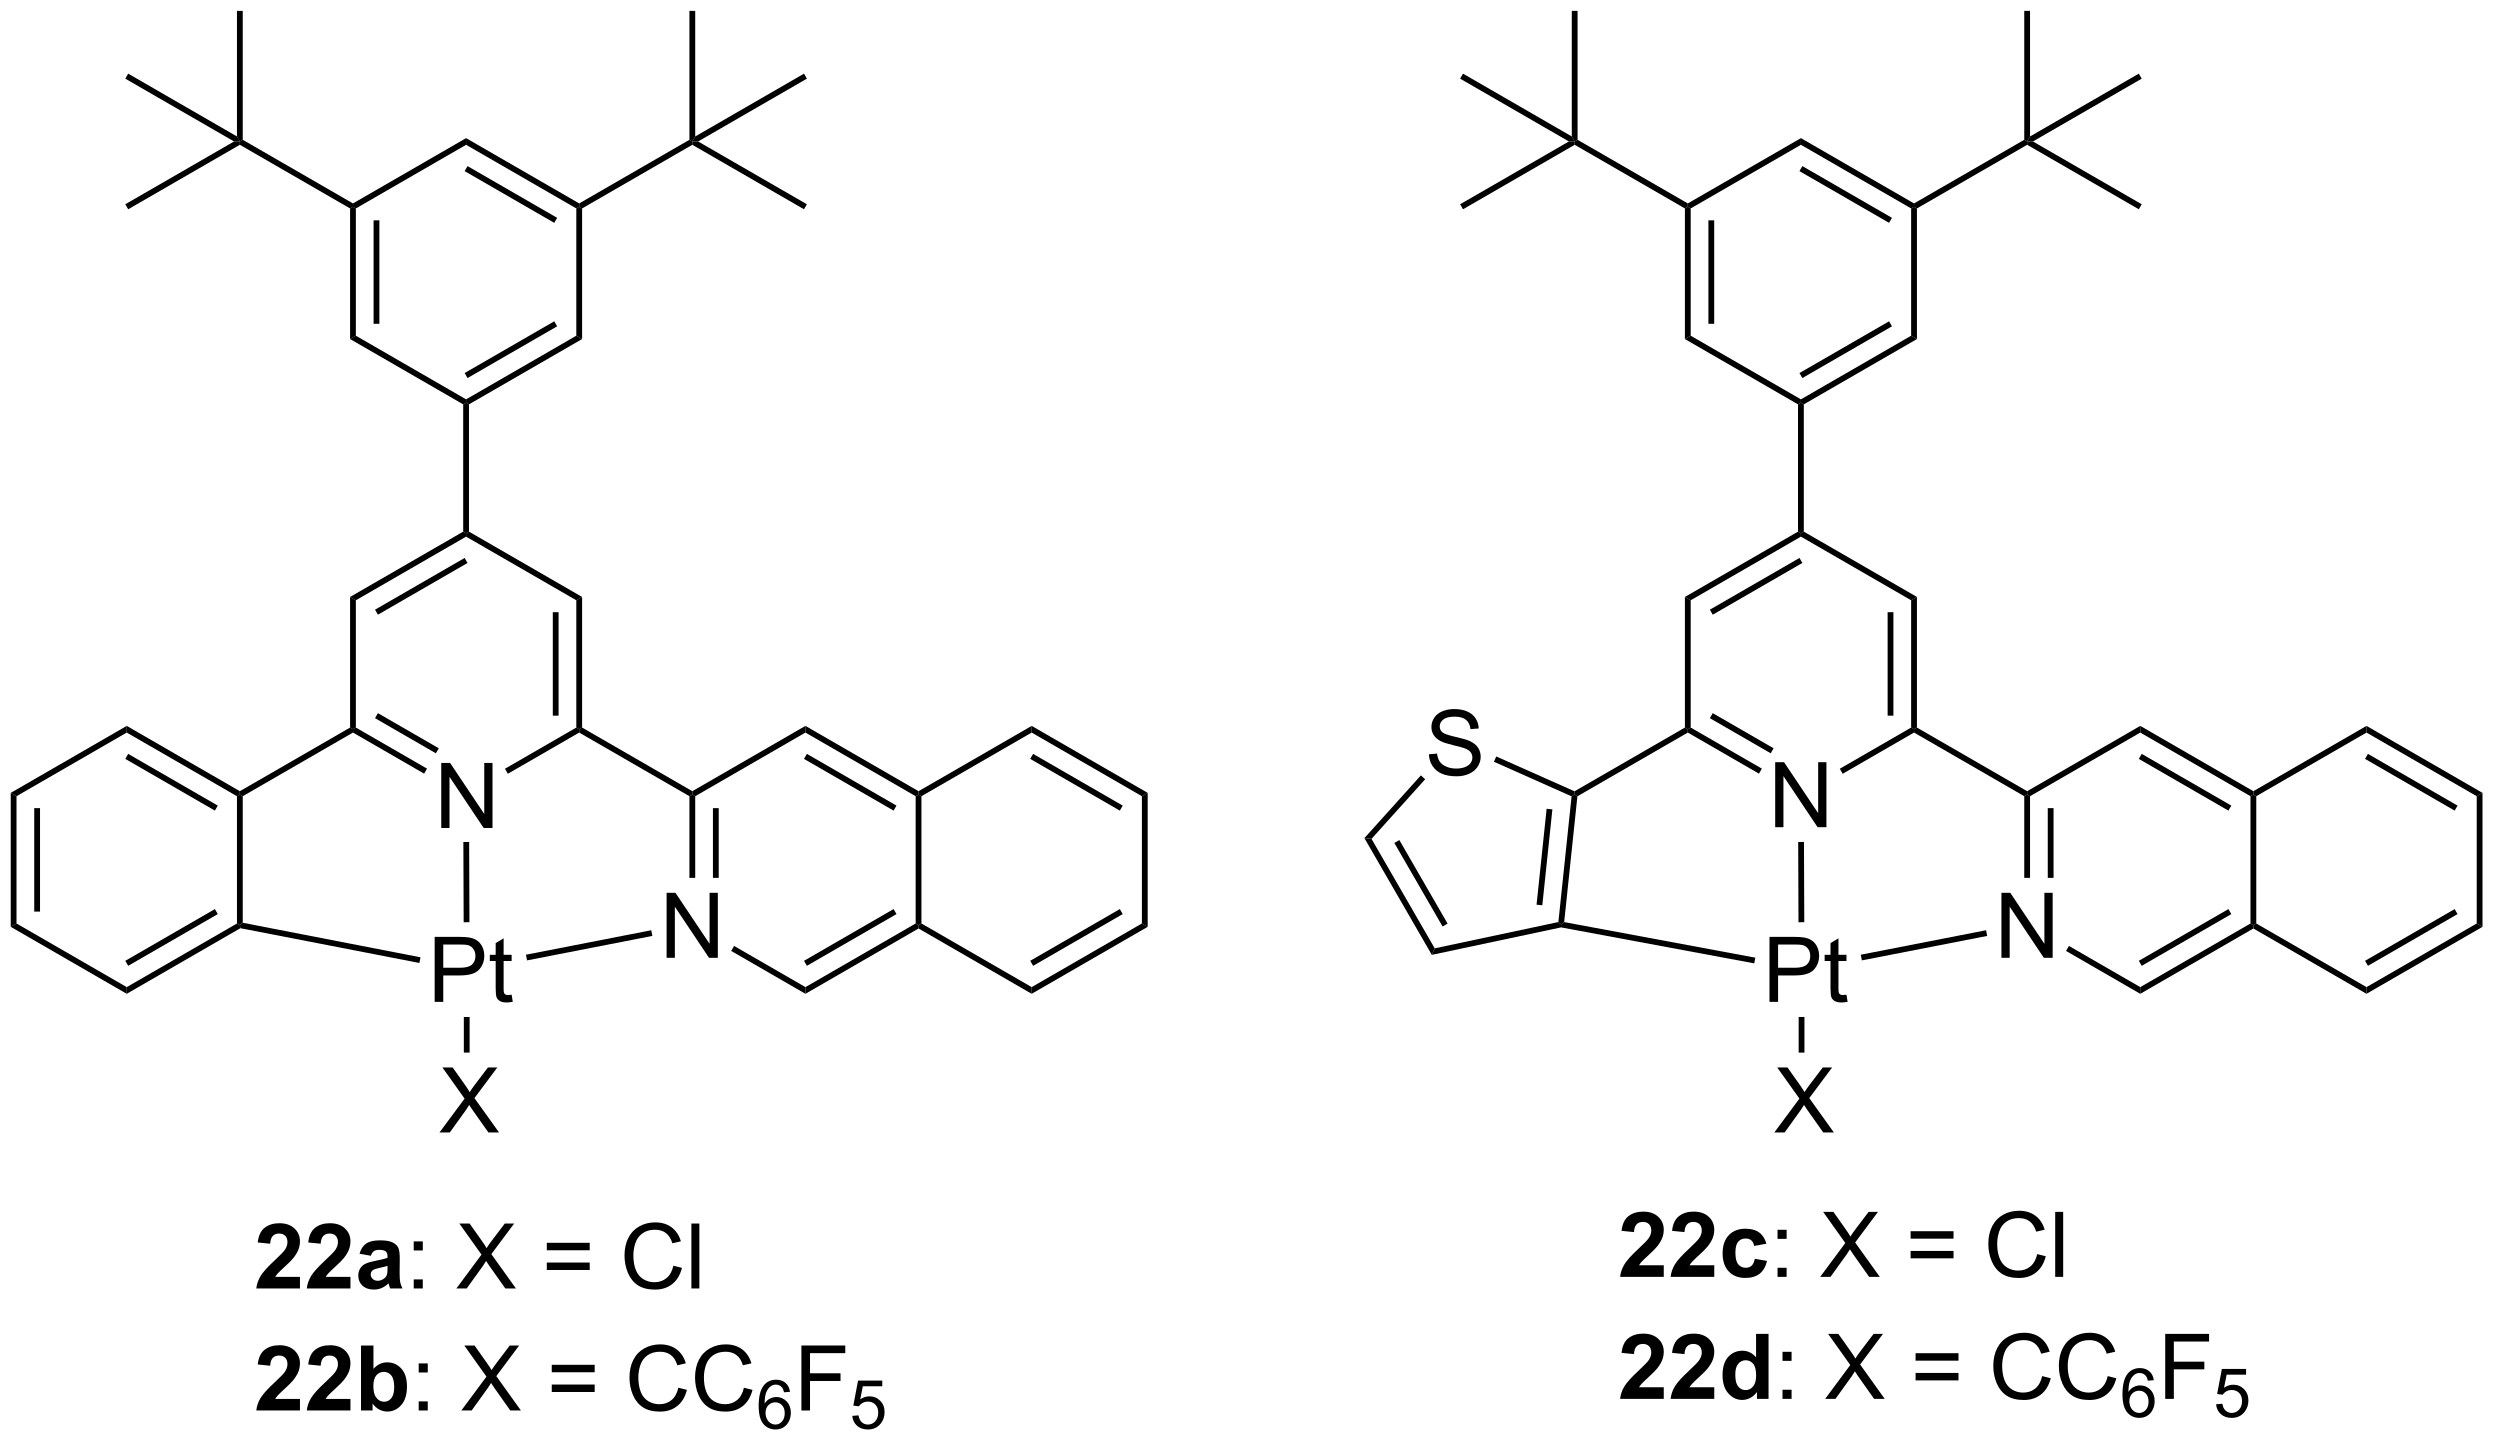 <?xml version="1.0" encoding="UTF-8"?>
<!DOCTYPE svg PUBLIC '-//W3C//DTD SVG 1.0//EN'
          'http://www.w3.org/TR/2001/REC-SVG-20010904/DTD/svg10.dtd'>
<svg stroke-dasharray="none" shape-rendering="auto" xmlns="http://www.w3.org/2000/svg" font-family="'Dialog'" text-rendering="auto" width="302" fill-opacity="1" color-interpolation="auto" color-rendering="auto" preserveAspectRatio="xMidYMid meet" font-size="12px" viewBox="0 0 302 175" fill="black" xmlns:xlink="http://www.w3.org/1999/xlink" stroke="black" image-rendering="auto" stroke-miterlimit="10" stroke-linecap="square" stroke-linejoin="miter" font-style="normal" stroke-width="1" height="175" stroke-dashoffset="0" font-weight="normal" stroke-opacity="1"
><!--Generated by the Batik Graphics2D SVG Generator--><defs id="genericDefs"
  /><g
  ><defs id="defs1"
    ><clipPath clipPathUnits="userSpaceOnUse" id="clipPath1"
      ><path d="M0.647 0.647 L226.667 0.647 L226.667 131.221 L0.647 131.221 L0.647 0.647 Z"
      /></clipPath
      ><clipPath clipPathUnits="userSpaceOnUse" id="clipPath2"
      ><path d="M80.542 48.656 L80.542 175.599 L300.278 175.599 L300.278 48.656 Z"
      /></clipPath
    ></defs
    ><g transform="scale(1.333,1.333) translate(-0.647,-0.647) matrix(1.029,0,0,1.029,-82.198,-49.4)"
    ><path d="M119.371 121.555 L119.371 115.828 L120.15 115.828 L123.158 120.323 L123.158 115.828 L123.884 115.828 L123.884 121.555 L123.106 121.555 L120.098 117.055 L120.098 121.555 L119.371 121.555 Z" stroke="none" clip-path="url(#clipPath2)"
    /></g
    ><g transform="matrix(1.371,0,0,1.371,-110.461,-66.73)"
    ><path d="M121.382 95.515 L121.637 95.663 L121.637 95.957 L111.925 101.564 L111.415 101.27 ZM121.509 97.834 L113.614 102.392 L113.869 102.834 L121.764 98.276 Z" stroke="none" clip-path="url(#clipPath2)"
    /></g
    ><g transform="matrix(1.371,0,0,1.371,-110.461,-66.73)"
    ><path d="M111.415 101.27 L111.925 101.564 L111.925 112.778 L111.67 112.926 L111.415 112.778 Z" stroke="none" clip-path="url(#clipPath2)"
    /></g
    ><g transform="matrix(1.371,0,0,1.371,-110.461,-66.73)"
    ><path d="M111.67 113.22 L111.67 112.926 L111.925 112.778 L118.195 116.398 L117.94 116.84 ZM113.614 111.951 L118.975 115.046 L119.231 114.604 L113.869 111.509 Z" stroke="none" clip-path="url(#clipPath2)"
    /></g
    ><g transform="matrix(1.371,0,0,1.371,-110.461,-66.73)"
    ><path d="M125.318 116.849 L125.063 116.407 L131.349 112.778 L131.604 112.926 L131.604 113.22 Z" stroke="none" clip-path="url(#clipPath2)"
    /></g
    ><g transform="matrix(1.371,0,0,1.371,-110.461,-66.73)"
    ><path d="M131.859 112.778 L131.604 112.926 L131.349 112.778 L131.349 101.564 L131.859 101.27 ZM129.787 111.73 L129.787 102.613 L129.277 102.613 L129.277 111.73 Z" stroke="none" clip-path="url(#clipPath2)"
    /></g
    ><g transform="matrix(1.371,0,0,1.371,-110.461,-66.73)"
    ><path d="M131.859 101.27 L131.349 101.564 L121.637 95.957 L121.637 95.663 L121.892 95.515 Z" stroke="none" clip-path="url(#clipPath2)"
    /></g
    ><g transform="matrix(1.371,0,0,1.371,-110.461,-66.73)"
    ><path d="M111.415 112.778 L111.67 112.926 L111.67 113.22 L101.958 118.827 L101.703 118.68 L101.703 118.385 Z" stroke="none" clip-path="url(#clipPath2)"
    /></g
    ><g transform="matrix(1.371,0,0,1.371,-110.461,-66.73)"
    ><path d="M131.604 113.22 L131.604 112.926 L131.859 112.778 L141.57 118.385 L141.57 118.68 L141.315 118.827 Z" stroke="none" clip-path="url(#clipPath2)"
    /></g
    ><g transform="matrix(1.371,0,0,1.371,-110.461,-66.73)"
    ><path d="M101.703 118.385 L101.703 118.68 L101.448 118.827 L91.737 113.22 L91.737 112.631 ZM99.759 119.655 L91.864 115.097 L91.609 115.539 L99.504 120.097 Z" stroke="none" clip-path="url(#clipPath2)"
    /></g
    ><g transform="matrix(1.371,0,0,1.371,-110.461,-66.73)"
    ><path d="M91.737 112.631 L91.737 113.22 L82.025 118.827 L81.515 118.533 Z" stroke="none" clip-path="url(#clipPath2)"
    /></g
    ><g transform="matrix(1.371,0,0,1.371,-110.461,-66.73)"
    ><path d="M81.515 118.533 L82.025 118.827 L82.025 130.041 L81.515 130.336 ZM83.586 119.876 L83.586 128.993 L84.096 128.993 L84.096 119.876 Z" stroke="none" clip-path="url(#clipPath2)"
    /></g
    ><g transform="matrix(1.371,0,0,1.371,-110.461,-66.73)"
    ><path d="M81.515 130.336 L82.025 130.041 L91.737 135.648 L91.737 136.238 Z" stroke="none" clip-path="url(#clipPath2)"
    /></g
    ><g transform="matrix(1.371,0,0,1.371,-110.461,-66.73)"
    ><path d="M91.737 136.238 L91.737 135.648 L101.448 130.041 L101.703 130.189 L101.748 130.457 ZM91.864 133.772 L99.759 129.214 L99.504 128.772 L91.609 133.33 Z" stroke="none" clip-path="url(#clipPath2)"
    /></g
    ><g transform="matrix(1.371,0,0,1.371,-110.461,-66.73)"
    ><path d="M101.958 129.978 L101.703 130.189 L101.448 130.041 L101.448 118.827 L101.703 118.68 L101.958 118.827 Z" stroke="none" clip-path="url(#clipPath2)"
    /></g
    ><g transform="matrix(1.371,0,0,1.371,-110.461,-66.73)"
    ><path d="M139.305 133.064 L139.305 127.337 L140.083 127.337 L143.091 131.832 L143.091 127.337 L143.818 127.337 L143.818 133.064 L143.039 133.064 L140.031 128.564 L140.031 133.064 L139.305 133.064 Z" stroke="none" clip-path="url(#clipPath2)"
    /></g
    ><g transform="matrix(1.371,0,0,1.371,-110.461,-66.73)"
    ><path d="M141.315 118.827 L141.57 118.68 L141.826 118.827 L141.826 126.025 L141.315 126.025 ZM143.387 119.876 L143.387 126.025 L143.897 126.025 L143.897 119.876 Z" stroke="none" clip-path="url(#clipPath2)"
    /></g
    ><g transform="matrix(1.371,0,0,1.371,-110.461,-66.73)"
    ><path d="M144.997 132.461 L145.252 132.02 L151.537 135.648 L151.537 136.238 Z" stroke="none" clip-path="url(#clipPath2)"
    /></g
    ><g transform="matrix(1.371,0,0,1.371,-110.461,-66.73)"
    ><path d="M151.537 136.238 L151.537 135.648 L161.249 130.041 L161.504 130.189 L161.504 130.483 ZM151.665 133.772 L159.56 129.214 L159.305 128.772 L151.41 133.33 Z" stroke="none" clip-path="url(#clipPath2)"
    /></g
    ><g transform="matrix(1.371,0,0,1.371,-110.461,-66.73)"
    ><path d="M161.759 130.041 L161.504 130.189 L161.249 130.041 L161.249 118.827 L161.504 118.68 L161.759 118.827 Z" stroke="none" clip-path="url(#clipPath2)"
    /></g
    ><g transform="matrix(1.371,0,0,1.371,-110.461,-66.73)"
    ><path d="M161.504 118.385 L161.504 118.68 L161.249 118.827 L151.537 113.22 L151.537 112.631 ZM159.56 119.655 L151.665 115.097 L151.41 115.539 L159.305 120.097 Z" stroke="none" clip-path="url(#clipPath2)"
    /></g
    ><g transform="matrix(1.371,0,0,1.371,-110.461,-66.73)"
    ><path d="M151.537 112.631 L151.537 113.22 L141.826 118.827 L141.57 118.68 L141.57 118.385 Z" stroke="none" clip-path="url(#clipPath2)"
    /></g
    ><g transform="matrix(1.371,0,0,1.371,-110.461,-66.73)"
    ><path d="M118.869 136.947 L118.869 131.221 L121.03 131.221 Q121.6 131.221 121.9 131.275 Q122.322 131.346 122.606 131.544 Q122.892 131.739 123.067 132.096 Q123.241 132.45 123.241 132.877 Q123.241 133.606 122.775 134.114 Q122.311 134.619 121.095 134.619 L119.626 134.619 L119.626 136.947 L118.869 136.947 ZM119.626 133.942 L121.108 133.942 Q121.843 133.942 122.15 133.669 Q122.46 133.395 122.46 132.9 Q122.46 132.541 122.278 132.286 Q122.095 132.028 121.798 131.947 Q121.608 131.895 121.093 131.895 L119.626 131.895 L119.626 133.942 ZM125.65 136.317 L125.751 136.94 Q125.455 137.002 125.22 137.002 Q124.837 137.002 124.626 136.882 Q124.416 136.76 124.33 136.562 Q124.244 136.364 124.244 135.731 L124.244 133.346 L123.728 133.346 L123.728 132.799 L124.244 132.799 L124.244 131.77 L124.944 131.348 L124.944 132.799 L125.65 132.799 L125.65 133.346 L124.944 133.346 L124.944 135.77 Q124.944 136.072 124.981 136.158 Q125.017 136.244 125.1 136.296 Q125.186 136.346 125.343 136.346 Q125.46 136.346 125.65 136.317 Z" stroke="none" clip-path="url(#clipPath2)"
    /></g
    ><g transform="matrix(1.371,0,0,1.371,-110.461,-66.73)"
    ><path d="M121.892 95.515 L121.637 95.663 L121.382 95.515 L121.382 84.301 L121.637 84.154 L121.892 84.301 Z" stroke="none" clip-path="url(#clipPath2)"
    /></g
    ><g transform="matrix(1.371,0,0,1.371,-110.461,-66.73)"
    ><path d="M121.892 84.301 L121.637 84.154 L121.637 83.859 L131.349 78.252 L131.859 78.547 ZM121.764 81.983 L129.66 77.425 L129.405 76.983 L121.509 81.541 Z" stroke="none" clip-path="url(#clipPath2)"
    /></g
    ><g transform="matrix(1.371,0,0,1.371,-110.461,-66.73)"
    ><path d="M131.859 78.547 L131.349 78.252 L131.349 67.038 L131.604 66.891 L131.859 67.038 Z" stroke="none" clip-path="url(#clipPath2)"
    /></g
    ><g transform="matrix(1.371,0,0,1.371,-110.461,-66.73)"
    ><path d="M131.604 66.596 L131.604 66.891 L131.349 67.038 L121.637 61.431 L121.637 60.842 ZM129.66 67.866 L121.764 63.308 L121.509 63.75 L129.405 68.308 Z" stroke="none" clip-path="url(#clipPath2)"
    /></g
    ><g transform="matrix(1.371,0,0,1.371,-110.461,-66.73)"
    ><path d="M121.637 60.842 L121.637 61.431 L111.925 67.038 L111.67 66.891 L111.67 66.596 Z" stroke="none" clip-path="url(#clipPath2)"
    /></g
    ><g transform="matrix(1.371,0,0,1.371,-110.461,-66.73)"
    ><path d="M111.415 67.038 L111.67 66.891 L111.925 67.038 L111.925 78.252 L111.415 78.547 ZM113.487 68.087 L113.487 77.204 L113.997 77.204 L113.997 68.087 Z" stroke="none" clip-path="url(#clipPath2)"
    /></g
    ><g transform="matrix(1.371,0,0,1.371,-110.461,-66.73)"
    ><path d="M111.415 78.547 L111.925 78.252 L121.637 83.859 L121.637 84.154 L121.382 84.301 Z" stroke="none" clip-path="url(#clipPath2)"
    /></g
    ><g transform="matrix(1.371,0,0,1.371,-110.461,-66.73)"
    ><path d="M111.67 66.596 L111.67 66.891 L111.415 67.038 L101.703 61.431 L101.703 61.137 L101.958 60.989 Z" stroke="none" clip-path="url(#clipPath2)"
    /></g
    ><g transform="matrix(1.371,0,0,1.371,-110.461,-66.73)"
    ><path d="M131.859 67.038 L131.604 66.891 L131.604 66.596 L141.315 60.989 L141.57 61.137 L141.57 61.431 Z" stroke="none" clip-path="url(#clipPath2)"
    /></g
    ><g transform="matrix(1.371,0,0,1.371,-110.461,-66.73)"
    ><path d="M101.448 60.695 L101.703 61.137 L101.193 61.137 L91.609 55.603 L91.864 55.161 Z" stroke="none" clip-path="url(#clipPath2)"
    /></g
    ><g transform="matrix(1.371,0,0,1.371,-110.461,-66.73)"
    ><path d="M101.958 60.989 L101.703 61.137 L101.448 60.695 L101.448 49.628 L101.958 49.628 Z" stroke="none" clip-path="url(#clipPath2)"
    /></g
    ><g transform="matrix(1.371,0,0,1.371,-110.461,-66.73)"
    ><path d="M101.193 61.137 L101.703 61.137 L101.703 61.431 L91.864 67.112 L91.609 66.67 Z" stroke="none" clip-path="url(#clipPath2)"
    /></g
    ><g transform="matrix(1.371,0,0,1.371,-110.461,-66.73)"
    ><path d="M142.081 61.137 L141.57 61.137 L141.826 60.695 L151.41 55.161 L151.665 55.603 Z" stroke="none" clip-path="url(#clipPath2)"
    /></g
    ><g transform="matrix(1.371,0,0,1.371,-110.461,-66.73)"
    ><path d="M141.826 60.695 L141.57 61.137 L141.315 60.989 L141.315 49.628 L141.826 49.628 Z" stroke="none" clip-path="url(#clipPath2)"
    /></g
    ><g transform="matrix(1.371,0,0,1.371,-110.461,-66.73)"
    ><path d="M141.57 61.431 L141.57 61.137 L142.081 61.137 L151.665 66.67 L151.41 67.112 Z" stroke="none" clip-path="url(#clipPath2)"
    /></g
    ><g transform="matrix(1.371,0,0,1.371,-110.461,-66.73)"
    ><path d="M119.292 148.456 L121.505 145.472 L119.552 142.73 L120.456 142.73 L121.495 144.198 Q121.818 144.654 121.956 144.901 Q122.146 144.589 122.409 144.248 L123.56 142.73 L124.386 142.73 L122.373 145.428 L124.542 148.456 L123.604 148.456 L122.162 146.412 Q122.042 146.237 121.912 146.029 Q121.722 146.341 121.638 146.459 L120.201 148.456 L119.292 148.456 Z" stroke="none" clip-path="url(#clipPath2)"
    /></g
    ><g transform="matrix(1.371,0,0,1.371,-110.461,-66.73)"
    ><path d="M121.438 138.279 L121.948 138.279 L121.948 141.418 L121.438 141.418 Z" stroke="none" clip-path="url(#clipPath2)"
    /></g
    ><g transform="matrix(1.371,0,0,1.371,-110.461,-66.73)"
    ><path d="M121.397 122.86 L121.907 122.858 L121.933 129.93 L121.423 129.932 Z" stroke="none" clip-path="url(#clipPath2)"
    /></g
    ><g transform="matrix(1.371,0,0,1.371,-110.461,-66.73)"
    ><path d="M101.748 130.457 L101.703 130.189 L101.958 129.978 L117.621 133.022 L117.524 133.522 Z" stroke="none" clip-path="url(#clipPath2)"
    /></g
    ><g transform="matrix(1.371,0,0,1.371,-110.461,-66.73)"
    ><path d="M127.01 133.293 L126.912 132.793 L137.952 130.636 L138.05 131.137 Z" stroke="none" clip-path="url(#clipPath2)"
    /></g
    ><g transform="matrix(1.371,0,0,1.371,-110.461,-66.73)"
    ><path d="M161.504 130.483 L161.504 130.189 L161.759 130.041 L171.471 135.648 L171.471 136.238 Z" stroke="none" clip-path="url(#clipPath2)"
    /></g
    ><g transform="matrix(1.371,0,0,1.371,-110.461,-66.73)"
    ><path d="M171.471 136.238 L171.471 135.648 L181.183 130.041 L181.693 130.336 ZM171.598 133.772 L179.494 129.214 L179.238 128.772 L171.343 133.33 Z" stroke="none" clip-path="url(#clipPath2)"
    /></g
    ><g transform="matrix(1.371,0,0,1.371,-110.461,-66.73)"
    ><path d="M181.693 130.336 L181.183 130.041 L181.183 118.827 L181.693 118.533 Z" stroke="none" clip-path="url(#clipPath2)"
    /></g
    ><g transform="matrix(1.371,0,0,1.371,-110.461,-66.73)"
    ><path d="M181.693 118.533 L181.183 118.827 L171.471 113.22 L171.471 112.631 ZM179.494 119.655 L171.598 115.097 L171.343 115.539 L179.238 120.097 Z" stroke="none" clip-path="url(#clipPath2)"
    /></g
    ><g transform="matrix(1.371,0,0,1.371,-110.461,-66.73)"
    ><path d="M171.471 112.631 L171.471 113.22 L161.759 118.827 L161.504 118.68 L161.504 118.385 Z" stroke="none" clip-path="url(#clipPath2)"
    /></g
    ><g transform="matrix(1.371,0,0,1.371,-110.461,-66.73)"
    ><path d="M236.984 121.555 L236.984 115.828 L237.763 115.828 L240.77 120.323 L240.77 115.828 L241.497 115.828 L241.497 121.555 L240.718 121.555 L237.71 117.055 L237.71 121.555 L236.984 121.555 Z" stroke="none" clip-path="url(#clipPath2)"
    /></g
    ><g transform="matrix(1.371,0,0,1.371,-110.461,-66.73)"
    ><path d="M238.994 95.515 L239.25 95.663 L239.25 95.957 L229.538 101.564 L229.028 101.27 ZM239.122 97.834 L231.227 102.392 L231.482 102.834 L239.377 98.276 Z" stroke="none" clip-path="url(#clipPath2)"
    /></g
    ><g transform="matrix(1.371,0,0,1.371,-110.461,-66.73)"
    ><path d="M229.028 101.27 L229.538 101.564 L229.538 112.778 L229.283 112.926 L229.028 112.778 Z" stroke="none" clip-path="url(#clipPath2)"
    /></g
    ><g transform="matrix(1.371,0,0,1.371,-110.461,-66.73)"
    ><path d="M229.283 113.22 L229.283 112.926 L229.538 112.778 L235.808 116.398 L235.553 116.84 ZM231.227 111.951 L236.588 115.046 L236.843 114.604 L231.482 111.509 Z" stroke="none" clip-path="url(#clipPath2)"
    /></g
    ><g transform="matrix(1.371,0,0,1.371,-110.461,-66.73)"
    ><path d="M242.931 116.849 L242.676 116.407 L248.961 112.778 L249.216 112.926 L249.216 113.22 Z" stroke="none" clip-path="url(#clipPath2)"
    /></g
    ><g transform="matrix(1.371,0,0,1.371,-110.461,-66.73)"
    ><path d="M249.472 112.778 L249.216 112.926 L248.961 112.778 L248.961 101.564 L249.472 101.27 ZM247.4 111.73 L247.4 102.613 L246.89 102.613 L246.89 111.73 Z" stroke="none" clip-path="url(#clipPath2)"
    /></g
    ><g transform="matrix(1.371,0,0,1.371,-110.461,-66.73)"
    ><path d="M249.472 101.27 L248.961 101.564 L239.25 95.957 L239.25 95.663 L239.505 95.515 Z" stroke="none" clip-path="url(#clipPath2)"
    /></g
    ><g transform="matrix(1.371,0,0,1.371,-110.461,-66.73)"
    ><path d="M229.028 112.778 L229.283 112.926 L229.283 113.22 L219.556 118.836 L219.316 118.68 L219.301 118.394 Z" stroke="none" clip-path="url(#clipPath2)"
    /></g
    ><g transform="matrix(1.371,0,0,1.371,-110.461,-66.73)"
    ><path d="M249.216 113.22 L249.216 112.926 L249.472 112.778 L259.183 118.385 L259.183 118.68 L258.928 118.827 Z" stroke="none" clip-path="url(#clipPath2)"
    /></g
    ><g transform="matrix(1.371,0,0,1.371,-110.461,-66.73)"
    ><path d="M256.918 133.064 L256.918 127.337 L257.696 127.337 L260.704 131.832 L260.704 127.337 L261.431 127.337 L261.431 133.064 L260.652 133.064 L257.644 128.564 L257.644 133.064 L256.918 133.064 Z" stroke="none" clip-path="url(#clipPath2)"
    /></g
    ><g transform="matrix(1.371,0,0,1.371,-110.461,-66.73)"
    ><path d="M258.928 118.827 L259.183 118.68 L259.438 118.827 L259.438 126.025 L258.928 126.025 ZM261 119.876 L261 126.025 L261.51 126.025 L261.51 119.876 Z" stroke="none" clip-path="url(#clipPath2)"
    /></g
    ><g transform="matrix(1.371,0,0,1.371,-110.461,-66.73)"
    ><path d="M262.61 132.461 L262.865 132.02 L269.15 135.648 L269.15 136.238 Z" stroke="none" clip-path="url(#clipPath2)"
    /></g
    ><g transform="matrix(1.371,0,0,1.371,-110.461,-66.73)"
    ><path d="M269.15 136.238 L269.15 135.648 L278.862 130.041 L279.117 130.189 L279.117 130.483 ZM269.278 133.772 L277.173 129.214 L276.918 128.772 L269.022 133.33 Z" stroke="none" clip-path="url(#clipPath2)"
    /></g
    ><g transform="matrix(1.371,0,0,1.371,-110.461,-66.73)"
    ><path d="M279.372 130.041 L279.117 130.189 L278.862 130.041 L278.862 118.827 L279.117 118.68 L279.372 118.827 Z" stroke="none" clip-path="url(#clipPath2)"
    /></g
    ><g transform="matrix(1.371,0,0,1.371,-110.461,-66.73)"
    ><path d="M279.117 118.385 L279.117 118.68 L278.862 118.827 L269.15 113.22 L269.15 112.631 ZM277.173 119.655 L269.278 115.097 L269.022 115.539 L276.918 120.097 Z" stroke="none" clip-path="url(#clipPath2)"
    /></g
    ><g transform="matrix(1.371,0,0,1.371,-110.461,-66.73)"
    ><path d="M269.15 112.631 L269.15 113.22 L259.438 118.827 L259.183 118.68 L259.183 118.385 Z" stroke="none" clip-path="url(#clipPath2)"
    /></g
    ><g transform="matrix(1.371,0,0,1.371,-110.461,-66.73)"
    ><path d="M236.482 136.947 L236.482 131.221 L238.643 131.221 Q239.213 131.221 239.513 131.275 Q239.935 131.346 240.219 131.544 Q240.505 131.739 240.679 132.096 Q240.854 132.45 240.854 132.877 Q240.854 133.606 240.388 134.114 Q239.924 134.619 238.708 134.619 L237.239 134.619 L237.239 136.947 L236.482 136.947 ZM237.239 133.942 L238.721 133.942 Q239.456 133.942 239.763 133.669 Q240.073 133.395 240.073 132.9 Q240.073 132.541 239.89 132.286 Q239.708 132.028 239.411 131.947 Q239.221 131.895 238.706 131.895 L237.239 131.895 L237.239 133.942 ZM243.263 136.317 L243.364 136.94 Q243.067 137.002 242.833 137.002 Q242.45 137.002 242.239 136.882 Q242.029 136.76 241.942 136.562 Q241.857 136.364 241.857 135.731 L241.857 133.346 L241.341 133.346 L241.341 132.799 L241.857 132.799 L241.857 131.77 L242.557 131.348 L242.557 132.799 L243.263 132.799 L243.263 133.346 L242.557 133.346 L242.557 135.77 Q242.557 136.072 242.594 136.158 Q242.63 136.244 242.713 136.296 Q242.799 136.346 242.956 136.346 Q243.073 136.346 243.263 136.317 Z" stroke="none" clip-path="url(#clipPath2)"
    /></g
    ><g transform="matrix(1.371,0,0,1.371,-110.461,-66.73)"
    ><path d="M239.505 95.515 L239.25 95.663 L238.994 95.515 L238.994 84.301 L239.25 84.154 L239.505 84.301 Z" stroke="none" clip-path="url(#clipPath2)"
    /></g
    ><g transform="matrix(1.371,0,0,1.371,-110.461,-66.73)"
    ><path d="M239.505 84.301 L239.25 84.154 L239.25 83.859 L248.961 78.252 L249.472 78.547 ZM239.377 81.983 L247.272 77.425 L247.017 76.983 L239.122 81.541 Z" stroke="none" clip-path="url(#clipPath2)"
    /></g
    ><g transform="matrix(1.371,0,0,1.371,-110.461,-66.73)"
    ><path d="M249.472 78.547 L248.961 78.252 L248.961 67.038 L249.216 66.891 L249.472 67.038 Z" stroke="none" clip-path="url(#clipPath2)"
    /></g
    ><g transform="matrix(1.371,0,0,1.371,-110.461,-66.73)"
    ><path d="M249.216 66.596 L249.216 66.891 L248.961 67.038 L239.25 61.431 L239.25 60.842 ZM247.272 67.866 L239.377 63.308 L239.122 63.75 L247.017 68.308 Z" stroke="none" clip-path="url(#clipPath2)"
    /></g
    ><g transform="matrix(1.371,0,0,1.371,-110.461,-66.73)"
    ><path d="M239.25 60.842 L239.25 61.431 L229.538 67.038 L229.283 66.891 L229.283 66.596 Z" stroke="none" clip-path="url(#clipPath2)"
    /></g
    ><g transform="matrix(1.371,0,0,1.371,-110.461,-66.73)"
    ><path d="M229.028 67.038 L229.283 66.891 L229.538 67.038 L229.538 78.252 L229.028 78.547 ZM231.099 68.087 L231.099 77.204 L231.609 77.204 L231.609 68.087 Z" stroke="none" clip-path="url(#clipPath2)"
    /></g
    ><g transform="matrix(1.371,0,0,1.371,-110.461,-66.73)"
    ><path d="M229.028 78.547 L229.538 78.252 L239.25 83.859 L239.25 84.154 L238.994 84.301 Z" stroke="none" clip-path="url(#clipPath2)"
    /></g
    ><g transform="matrix(1.371,0,0,1.371,-110.461,-66.73)"
    ><path d="M229.283 66.596 L229.283 66.891 L229.028 67.038 L219.316 61.431 L219.316 61.137 L219.571 60.989 Z" stroke="none" clip-path="url(#clipPath2)"
    /></g
    ><g transform="matrix(1.371,0,0,1.371,-110.461,-66.73)"
    ><path d="M249.472 67.038 L249.216 66.891 L249.216 66.596 L258.928 60.989 L259.183 61.137 L259.183 61.431 Z" stroke="none" clip-path="url(#clipPath2)"
    /></g
    ><g transform="matrix(1.371,0,0,1.371,-110.461,-66.73)"
    ><path d="M219.061 60.695 L219.316 61.137 L218.806 61.137 L209.222 55.603 L209.477 55.161 Z" stroke="none" clip-path="url(#clipPath2)"
    /></g
    ><g transform="matrix(1.371,0,0,1.371,-110.461,-66.73)"
    ><path d="M219.571 60.989 L219.316 61.137 L219.061 60.695 L219.061 49.628 L219.571 49.628 Z" stroke="none" clip-path="url(#clipPath2)"
    /></g
    ><g transform="matrix(1.371,0,0,1.371,-110.461,-66.73)"
    ><path d="M218.806 61.137 L219.316 61.137 L219.316 61.431 L209.477 67.112 L209.222 66.67 Z" stroke="none" clip-path="url(#clipPath2)"
    /></g
    ><g transform="matrix(1.371,0,0,1.371,-110.461,-66.73)"
    ><path d="M259.693 61.137 L259.183 61.137 L259.438 60.695 L269.022 55.161 L269.278 55.603 Z" stroke="none" clip-path="url(#clipPath2)"
    /></g
    ><g transform="matrix(1.371,0,0,1.371,-110.461,-66.73)"
    ><path d="M259.438 60.695 L259.183 61.137 L258.928 60.989 L258.928 49.628 L259.438 49.628 Z" stroke="none" clip-path="url(#clipPath2)"
    /></g
    ><g transform="matrix(1.371,0,0,1.371,-110.461,-66.73)"
    ><path d="M259.183 61.431 L259.183 61.137 L259.693 61.137 L269.278 66.67 L269.022 67.112 Z" stroke="none" clip-path="url(#clipPath2)"
    /></g
    ><g transform="matrix(1.371,0,0,1.371,-110.461,-66.73)"
    ><path d="M236.905 148.456 L239.118 145.472 L237.165 142.73 L238.069 142.73 L239.108 144.198 Q239.431 144.654 239.569 144.901 Q239.759 144.589 240.022 144.248 L241.173 142.73 L241.999 142.73 L239.986 145.428 L242.155 148.456 L241.217 148.456 L239.775 146.412 Q239.655 146.237 239.525 146.029 Q239.334 146.341 239.251 146.459 L237.814 148.456 L236.905 148.456 Z" stroke="none" clip-path="url(#clipPath2)"
    /></g
    ><g transform="matrix(1.371,0,0,1.371,-110.461,-66.73)"
    ><path d="M239.051 138.279 L239.561 138.279 L239.561 141.418 L239.051 141.418 Z" stroke="none" clip-path="url(#clipPath2)"
    /></g
    ><g transform="matrix(1.371,0,0,1.371,-110.461,-66.73)"
    ><path d="M239.01 122.86 L239.52 122.858 L239.546 129.93 L239.036 129.932 Z" stroke="none" clip-path="url(#clipPath2)"
    /></g
    ><g transform="matrix(1.371,0,0,1.371,-110.461,-66.73)"
    ><path d="M244.623 133.293 L244.525 132.793 L255.565 130.636 L255.663 131.137 Z" stroke="none" clip-path="url(#clipPath2)"
    /></g
    ><g transform="matrix(1.371,0,0,1.371,-110.461,-66.73)"
    ><path d="M279.117 130.483 L279.117 130.189 L279.372 130.041 L289.084 135.648 L289.084 136.238 Z" stroke="none" clip-path="url(#clipPath2)"
    /></g
    ><g transform="matrix(1.371,0,0,1.371,-110.461,-66.73)"
    ><path d="M289.084 136.238 L289.084 135.648 L298.795 130.041 L299.305 130.336 ZM289.211 133.772 L297.106 129.214 L296.851 128.772 L288.956 133.33 Z" stroke="none" clip-path="url(#clipPath2)"
    /></g
    ><g transform="matrix(1.371,0,0,1.371,-110.461,-66.73)"
    ><path d="M299.305 130.336 L298.795 130.041 L298.795 118.827 L299.305 118.533 Z" stroke="none" clip-path="url(#clipPath2)"
    /></g
    ><g transform="matrix(1.371,0,0,1.371,-110.461,-66.73)"
    ><path d="M299.305 118.533 L298.795 118.827 L289.084 113.22 L289.084 112.631 ZM297.106 119.655 L289.211 115.097 L288.956 115.539 L296.851 120.097 Z" stroke="none" clip-path="url(#clipPath2)"
    /></g
    ><g transform="matrix(1.371,0,0,1.371,-110.461,-66.73)"
    ><path d="M289.084 112.631 L289.084 113.22 L279.372 118.827 L279.117 118.68 L279.117 118.385 Z" stroke="none" clip-path="url(#clipPath2)"
    /></g
    ><g transform="matrix(1.371,0,0,1.371,-110.461,-66.73)"
    ><path d="M206.474 115.133 L207.19 115.07 Q207.24 115.5 207.425 115.776 Q207.612 116.052 208.003 116.221 Q208.393 116.391 208.881 116.391 Q209.315 116.391 209.646 116.263 Q209.98 116.133 210.141 115.909 Q210.302 115.685 210.302 115.419 Q210.302 115.148 210.146 114.948 Q209.99 114.747 209.631 114.609 Q209.401 114.521 208.612 114.331 Q207.823 114.141 207.506 113.974 Q207.097 113.758 206.893 113.44 Q206.693 113.122 206.693 112.727 Q206.693 112.294 206.938 111.917 Q207.185 111.539 207.657 111.344 Q208.131 111.148 208.709 111.148 Q209.347 111.148 209.831 111.354 Q210.318 111.56 210.578 111.958 Q210.841 112.357 210.862 112.859 L210.136 112.914 Q210.076 112.372 209.737 112.096 Q209.401 111.818 208.74 111.818 Q208.052 111.818 207.737 112.07 Q207.425 112.32 207.425 112.677 Q207.425 112.984 207.646 113.185 Q207.865 113.383 208.789 113.594 Q209.714 113.802 210.058 113.958 Q210.558 114.188 210.795 114.542 Q211.034 114.896 211.034 115.357 Q211.034 115.812 210.771 116.219 Q210.511 116.622 210.018 116.849 Q209.529 117.073 208.917 117.073 Q208.138 117.073 207.612 116.846 Q207.089 116.617 206.789 116.164 Q206.49 115.708 206.474 115.133 Z" stroke="none" clip-path="url(#clipPath2)"
    /></g
    ><g transform="matrix(1.371,0,0,1.371,-110.461,-66.73)"
    ><path d="M219.301 118.394 L219.316 118.68 L219.043 118.838 L212.2 115.791 L212.407 115.325 Z" stroke="none" clip-path="url(#clipPath2)"
    /></g
    ><g transform="matrix(1.371,0,0,1.371,-110.461,-66.73)"
    ><path d="M205.765 116.991 L206.144 117.333 L201.415 122.585 L200.788 122.519 Z" stroke="none" clip-path="url(#clipPath2)"
    /></g
    ><g transform="matrix(1.371,0,0,1.371,-110.461,-66.73)"
    ><path d="M200.788 122.519 L201.415 122.585 L206.984 132.23 L206.728 132.806 ZM203.427 122.947 L207.677 130.307 L208.118 130.052 L203.869 122.692 Z" stroke="none" clip-path="url(#clipPath2)"
    /></g
    ><g transform="matrix(1.371,0,0,1.371,-110.461,-66.73)"
    ><path d="M206.728 132.806 L206.984 132.23 L217.879 129.915 L218.113 130.126 L218.116 130.386 Z" stroke="none" clip-path="url(#clipPath2)"
    /></g
    ><g transform="matrix(1.371,0,0,1.371,-110.461,-66.73)"
    ><path d="M218.391 129.918 L218.113 130.126 L217.879 129.915 L219.043 118.838 L219.316 118.68 L219.556 118.836 ZM216.464 128.439 L217.352 119.987 L216.845 119.934 L215.957 128.386 Z" stroke="none" clip-path="url(#clipPath2)"
    /></g
    ><g transform="matrix(1.371,0,0,1.371,-110.461,-66.73)"
    ><path d="M218.116 130.386 L218.113 130.126 L218.391 129.918 L235.232 133.054 L235.139 133.556 Z" stroke="none" clip-path="url(#clipPath2)"
    /></g
    ><g transform="matrix(1.371,0,0,1.371,-110.461,-66.73)"
    ><path d="M106.999 161.181 L106.999 162.202 L103.152 162.202 Q103.215 161.624 103.527 161.106 Q103.84 160.588 104.762 159.734 Q105.504 159.041 105.67 158.796 Q105.897 158.455 105.897 158.124 Q105.897 157.757 105.699 157.559 Q105.504 157.361 105.155 157.361 Q104.811 157.361 104.608 157.57 Q104.405 157.775 104.374 158.257 L103.28 158.148 Q103.379 157.241 103.894 156.848 Q104.41 156.452 105.183 156.452 Q106.03 156.452 106.514 156.911 Q106.999 157.366 106.999 158.046 Q106.999 158.431 106.861 158.783 Q106.722 159.132 106.42 159.515 Q106.222 159.767 105.702 160.244 Q105.183 160.72 105.043 160.877 Q104.905 161.033 104.819 161.181 L106.999 161.181 ZM111.448 161.181 L111.448 162.202 L107.601 162.202 Q107.664 161.624 107.976 161.106 Q108.289 160.588 109.211 159.734 Q109.953 159.041 110.12 158.796 Q110.346 158.455 110.346 158.124 Q110.346 157.757 110.148 157.559 Q109.953 157.361 109.604 157.361 Q109.26 157.361 109.057 157.57 Q108.854 157.775 108.823 158.257 L107.729 158.148 Q107.828 157.241 108.344 156.848 Q108.859 156.452 109.633 156.452 Q110.479 156.452 110.963 156.911 Q111.448 157.366 111.448 158.046 Q111.448 158.431 111.31 158.783 Q111.172 159.132 110.87 159.515 Q110.672 159.767 110.151 160.244 Q109.633 160.72 109.492 160.877 Q109.354 161.033 109.268 161.181 L111.448 161.181 ZM113.246 159.32 L112.249 159.14 Q112.418 158.538 112.827 158.249 Q113.238 157.96 114.045 157.96 Q114.78 157.96 115.139 158.135 Q115.499 158.306 115.644 158.575 Q115.793 158.843 115.793 159.556 L115.78 160.838 Q115.78 161.385 115.832 161.645 Q115.887 161.905 116.03 162.202 L114.944 162.202 Q114.902 162.093 114.84 161.877 Q114.811 161.78 114.801 161.749 Q114.519 162.023 114.199 162.161 Q113.879 162.296 113.514 162.296 Q112.874 162.296 112.504 161.95 Q112.137 161.601 112.137 161.07 Q112.137 160.718 112.303 160.442 Q112.472 160.166 112.775 160.02 Q113.077 159.874 113.647 159.765 Q114.418 159.619 114.715 159.494 L114.715 159.385 Q114.715 159.07 114.558 158.934 Q114.402 158.799 113.967 158.799 Q113.676 158.799 113.512 158.916 Q113.347 159.03 113.246 159.32 ZM114.715 160.21 Q114.504 160.28 114.045 160.379 Q113.59 160.476 113.449 160.57 Q113.233 160.72 113.233 160.955 Q113.233 161.187 113.405 161.356 Q113.577 161.523 113.842 161.523 Q114.139 161.523 114.41 161.327 Q114.608 161.179 114.67 160.963 Q114.715 160.822 114.715 160.429 L114.715 160.21 Z" stroke="none" clip-path="url(#clipPath2)"
    /></g
    ><g transform="matrix(1.371,0,0,1.371,-110.461,-66.73)"
    ><path d="M117.023 158.853 L117.023 158.054 L117.823 158.054 L117.823 158.853 L117.023 158.853 ZM117.023 162.202 L117.023 161.4 L117.823 161.4 L117.823 162.202 L117.023 162.202 ZM120.781 162.202 L122.995 159.218 L121.042 156.476 L121.945 156.476 L122.984 157.945 Q123.307 158.4 123.445 158.648 Q123.635 158.335 123.898 157.994 L125.049 156.476 L125.875 156.476 L123.862 159.174 L126.031 162.202 L125.094 162.202 L123.651 160.158 Q123.531 159.984 123.401 159.775 Q123.211 160.088 123.127 160.205 L121.69 162.202 L120.781 162.202 ZM132.53 158.835 L128.749 158.835 L128.749 158.179 L132.53 158.179 L132.53 158.835 ZM132.53 160.572 L128.749 160.572 L128.749 159.916 L132.53 159.916 L132.53 160.572 ZM139.901 160.195 L140.659 160.385 Q140.422 161.32 139.802 161.812 Q139.182 162.301 138.289 162.301 Q137.362 162.301 136.781 161.924 Q136.203 161.546 135.898 160.833 Q135.596 160.116 135.596 159.296 Q135.596 158.4 135.937 157.736 Q136.281 157.07 136.911 156.723 Q137.542 156.377 138.299 156.377 Q139.159 156.377 139.745 156.814 Q140.331 157.252 140.562 158.046 L139.815 158.22 Q139.617 157.595 139.237 157.312 Q138.859 157.025 138.284 157.025 Q137.625 157.025 137.18 157.343 Q136.737 157.658 136.557 158.192 Q136.377 158.726 136.377 159.291 Q136.377 160.023 136.591 160.567 Q136.805 161.111 137.252 161.382 Q137.703 161.65 138.226 161.65 Q138.862 161.65 139.302 161.283 Q139.745 160.916 139.901 160.195 ZM141.488 162.202 L141.488 156.476 L142.191 156.476 L142.191 162.202 L141.488 162.202 Z" stroke="none" clip-path="url(#clipPath2)"
    /></g
    ><g transform="matrix(1.371,0,0,1.371,-110.461,-66.73)"
    ><path d="M106.999 171.931 L106.999 172.952 L103.152 172.952 Q103.215 172.374 103.527 171.856 Q103.84 171.338 104.762 170.484 Q105.504 169.791 105.67 169.546 Q105.897 169.205 105.897 168.874 Q105.897 168.507 105.699 168.309 Q105.504 168.111 105.155 168.111 Q104.811 168.111 104.608 168.32 Q104.405 168.525 104.374 169.007 L103.28 168.898 Q103.379 167.991 103.894 167.598 Q104.41 167.202 105.183 167.202 Q106.03 167.202 106.514 167.661 Q106.999 168.116 106.999 168.796 Q106.999 169.181 106.861 169.533 Q106.722 169.882 106.42 170.265 Q106.222 170.517 105.702 170.994 Q105.183 171.47 105.043 171.627 Q104.905 171.783 104.819 171.931 L106.999 171.931 ZM111.448 171.931 L111.448 172.952 L107.601 172.952 Q107.664 172.374 107.976 171.856 Q108.289 171.338 109.211 170.484 Q109.953 169.791 110.12 169.546 Q110.346 169.205 110.346 168.874 Q110.346 168.507 110.148 168.309 Q109.953 168.111 109.604 168.111 Q109.26 168.111 109.057 168.32 Q108.854 168.525 108.823 169.007 L107.729 168.898 Q107.828 167.991 108.344 167.598 Q108.859 167.202 109.633 167.202 Q110.479 167.202 110.963 167.661 Q111.448 168.116 111.448 168.796 Q111.448 169.181 111.31 169.533 Q111.172 169.882 110.87 170.265 Q110.672 170.517 110.151 170.994 Q109.633 171.47 109.492 171.627 Q109.354 171.783 109.268 171.931 L111.448 171.931 ZM112.379 172.952 L112.379 167.226 L113.475 167.226 L113.475 169.288 Q113.983 168.71 114.678 168.71 Q115.436 168.71 115.931 169.26 Q116.428 169.806 116.428 170.835 Q116.428 171.898 115.923 172.473 Q115.418 173.046 114.694 173.046 Q114.34 173.046 113.993 172.869 Q113.647 172.689 113.397 172.343 L113.397 172.952 L112.379 172.952 ZM113.467 170.788 Q113.467 171.431 113.67 171.741 Q113.957 172.179 114.428 172.179 Q114.793 172.179 115.048 171.869 Q115.303 171.556 115.303 170.89 Q115.303 170.179 115.045 169.864 Q114.788 169.549 114.387 169.549 Q113.991 169.549 113.728 169.856 Q113.467 170.163 113.467 170.788 Z" stroke="none" clip-path="url(#clipPath2)"
    /></g
    ><g transform="matrix(1.371,0,0,1.371,-110.461,-66.73)"
    ><path d="M117.461 169.603 L117.461 168.804 L118.26 168.804 L118.26 169.603 L117.461 169.603 ZM117.461 172.952 L117.461 172.15 L118.26 172.15 L118.26 172.952 L117.461 172.952 Z" stroke="none" clip-path="url(#clipPath2)"
    /></g
    ><g transform="matrix(1.371,0,0,1.371,-110.461,-66.73)"
    ><path d="M121.219 172.952 L123.432 169.968 L121.479 167.226 L122.383 167.226 L123.422 168.695 Q123.745 169.15 123.883 169.398 Q124.073 169.085 124.336 168.744 L125.487 167.226 L126.312 167.226 L124.299 169.924 L126.469 172.952 L125.531 172.952 L124.088 170.908 Q123.969 170.734 123.838 170.525 Q123.648 170.838 123.565 170.955 L122.127 172.952 L121.219 172.952 ZM132.967 169.585 L129.186 169.585 L129.186 168.929 L132.967 168.929 L132.967 169.585 ZM132.967 171.322 L129.186 171.322 L129.186 170.666 L132.967 170.666 L132.967 171.322 ZM140.338 170.945 L141.096 171.135 Q140.859 172.07 140.239 172.562 Q139.62 173.051 138.726 173.051 Q137.799 173.051 137.219 172.674 Q136.641 172.296 136.336 171.583 Q136.034 170.866 136.034 170.046 Q136.034 169.15 136.375 168.486 Q136.719 167.82 137.349 167.473 Q137.979 167.127 138.737 167.127 Q139.596 167.127 140.182 167.564 Q140.768 168.002 141 168.796 L140.252 168.97 Q140.055 168.345 139.674 168.062 Q139.297 167.775 138.721 167.775 Q138.062 167.775 137.617 168.093 Q137.174 168.408 136.995 168.942 Q136.815 169.476 136.815 170.041 Q136.815 170.773 137.029 171.317 Q137.242 171.861 137.69 172.132 Q138.141 172.4 138.664 172.4 Q139.299 172.4 139.739 172.033 Q140.182 171.666 140.338 170.945 ZM146.116 170.945 L146.874 171.135 Q146.637 172.07 146.017 172.562 Q145.397 173.051 144.504 173.051 Q143.577 173.051 142.996 172.674 Q142.418 172.296 142.113 171.583 Q141.811 170.866 141.811 170.046 Q141.811 169.15 142.152 168.486 Q142.496 167.82 143.126 167.473 Q143.756 167.127 144.514 167.127 Q145.374 167.127 145.959 167.564 Q146.546 168.002 146.777 168.796 L146.03 168.97 Q145.832 168.345 145.452 168.062 Q145.074 167.775 144.499 167.775 Q143.84 167.775 143.394 168.093 Q142.952 168.408 142.772 168.942 Q142.592 169.476 142.592 170.041 Q142.592 170.773 142.806 171.317 Q143.019 171.861 143.467 172.132 Q143.918 172.4 144.441 172.4 Q145.077 172.4 145.517 172.033 Q145.959 171.666 146.116 170.945 Z" stroke="none" clip-path="url(#clipPath2)"
    /></g
    ><g transform="matrix(1.371,0,0,1.371,-110.461,-66.73)"
    ><path d="M150.176 171.308 L149.651 171.349 Q149.581 171.039 149.452 170.898 Q149.239 170.673 148.924 170.673 Q148.672 170.673 148.483 170.814 Q148.233 170.996 148.088 171.345 Q147.946 171.693 147.94 172.338 Q148.131 172.046 148.407 171.906 Q148.682 171.765 148.983 171.765 Q149.51 171.765 149.881 172.154 Q150.252 172.542 150.252 173.158 Q150.252 173.562 150.077 173.91 Q149.903 174.255 149.598 174.441 Q149.293 174.626 148.907 174.626 Q148.249 174.626 147.833 174.142 Q147.417 173.656 147.417 172.542 Q147.417 171.296 147.875 170.732 Q148.278 170.24 148.958 170.24 Q149.463 170.24 149.788 170.525 Q150.112 170.808 150.176 171.308 ZM148.022 173.16 Q148.022 173.433 148.137 173.683 Q148.255 173.931 148.462 174.062 Q148.671 174.191 148.899 174.191 Q149.233 174.191 149.473 173.921 Q149.713 173.652 149.713 173.189 Q149.713 172.744 149.475 172.488 Q149.239 172.232 148.877 172.232 Q148.52 172.232 148.27 172.488 Q148.022 172.744 148.022 173.16 Z" stroke="none" clip-path="url(#clipPath2)"
    /></g
    ><g transform="matrix(1.371,0,0,1.371,-110.461,-66.73)"
    ><path d="M151.183 172.952 L151.183 167.226 L155.048 167.226 L155.048 167.9 L151.941 167.9 L151.941 169.674 L154.629 169.674 L154.629 170.351 L151.941 170.351 L151.941 172.952 L151.183 172.952 Z" stroke="none" clip-path="url(#clipPath2)"
    /></g
    ><g transform="matrix(1.371,0,0,1.371,-110.461,-66.73)"
    ><path d="M155.664 173.427 L156.216 173.38 Q156.279 173.785 156.501 173.988 Q156.726 174.191 157.042 174.191 Q157.423 174.191 157.687 173.904 Q157.951 173.617 157.951 173.142 Q157.951 172.691 157.697 172.431 Q157.445 172.169 157.035 172.169 Q156.779 172.169 156.574 172.287 Q156.369 172.402 156.251 172.585 L155.757 172.521 L156.173 170.316 L158.308 170.316 L158.308 170.82 L156.595 170.82 L156.363 171.974 Q156.75 171.705 157.175 171.705 Q157.738 171.705 158.125 172.095 Q158.511 172.484 158.511 173.095 Q158.511 173.679 158.171 174.103 Q157.757 174.626 157.042 174.626 Q156.457 174.626 156.085 174.298 Q155.716 173.968 155.664 173.427 Z" stroke="none" clip-path="url(#clipPath2)"
    /></g
    ><g transform="matrix(1.371,0,0,1.371,-110.461,-66.73)"
    ><path d="M227.165 160.158 L227.165 161.179 L223.319 161.179 Q223.381 160.6 223.694 160.082 Q224.006 159.564 224.928 158.71 Q225.671 158.017 225.837 157.772 Q226.064 157.431 226.064 157.1 Q226.064 156.733 225.866 156.535 Q225.671 156.337 225.322 156.337 Q224.978 156.337 224.775 156.546 Q224.572 156.751 224.54 157.233 L223.447 157.124 Q223.546 156.218 224.061 155.824 Q224.577 155.429 225.35 155.429 Q226.197 155.429 226.681 155.887 Q227.165 156.343 227.165 157.022 Q227.165 157.408 227.027 157.759 Q226.889 158.108 226.587 158.491 Q226.389 158.744 225.869 159.22 Q225.35 159.697 225.21 159.853 Q225.072 160.009 224.986 160.158 L227.165 160.158 ZM231.615 160.158 L231.615 161.179 L227.768 161.179 Q227.831 160.6 228.143 160.082 Q228.456 159.564 229.378 158.71 Q230.12 158.017 230.286 157.772 Q230.513 157.431 230.513 157.1 Q230.513 156.733 230.315 156.535 Q230.12 156.337 229.771 156.337 Q229.427 156.337 229.224 156.546 Q229.021 156.751 228.99 157.233 L227.896 157.124 Q227.995 156.218 228.51 155.824 Q229.026 155.429 229.799 155.429 Q230.646 155.429 231.13 155.887 Q231.615 156.343 231.615 157.022 Q231.615 157.408 231.477 157.759 Q231.339 158.108 231.036 158.491 Q230.839 158.744 230.318 159.22 Q229.799 159.697 229.659 159.853 Q229.521 160.009 229.435 160.158 L231.615 160.158 ZM236.21 158.257 L235.126 158.452 Q235.072 158.126 234.879 157.962 Q234.686 157.798 234.376 157.798 Q233.968 157.798 233.723 158.082 Q233.478 158.366 233.478 159.03 Q233.478 159.767 233.725 160.072 Q233.975 160.376 234.392 160.376 Q234.704 160.376 234.902 160.199 Q235.103 160.022 235.186 159.587 L236.264 159.772 Q236.095 160.514 235.619 160.895 Q235.142 161.272 234.343 161.272 Q233.431 161.272 232.889 160.699 Q232.35 160.124 232.35 159.108 Q232.35 158.079 232.892 157.509 Q233.436 156.936 234.361 156.936 Q235.119 156.936 235.566 157.262 Q236.014 157.587 236.21 158.257 Z" stroke="none" clip-path="url(#clipPath2)"
    /></g
    ><g transform="matrix(1.371,0,0,1.371,-110.461,-66.73)"
    ><path d="M237.19 157.829 L237.19 157.03 L237.99 157.03 L237.99 157.829 L237.19 157.829 ZM237.19 161.179 L237.19 160.376 L237.99 160.376 L237.99 161.179 L237.19 161.179 Z" stroke="none" clip-path="url(#clipPath2)"
    /></g
    ><g transform="matrix(1.371,0,0,1.371,-110.461,-66.73)"
    ><path d="M240.948 161.179 L243.161 158.194 L241.208 155.452 L242.112 155.452 L243.151 156.921 Q243.474 157.376 243.612 157.624 Q243.802 157.311 244.065 156.97 L245.216 155.452 L246.042 155.452 L244.029 158.15 L246.198 161.179 L245.261 161.179 L243.818 159.134 Q243.698 158.96 243.568 158.751 Q243.378 159.064 243.294 159.181 L241.857 161.179 L240.948 161.179 ZM252.697 157.811 L248.915 157.811 L248.915 157.155 L252.697 157.155 L252.697 157.811 ZM252.697 159.548 L248.915 159.548 L248.915 158.892 L252.697 158.892 L252.697 159.548 ZM260.068 159.171 L260.826 159.361 Q260.589 160.296 259.969 160.788 Q259.349 161.278 258.456 161.278 Q257.529 161.278 256.948 160.9 Q256.37 160.522 256.065 159.809 Q255.763 159.093 255.763 158.272 Q255.763 157.376 256.104 156.712 Q256.448 156.046 257.078 155.699 Q257.708 155.353 258.466 155.353 Q259.326 155.353 259.911 155.791 Q260.497 156.228 260.729 157.022 L259.982 157.197 Q259.784 156.572 259.404 156.288 Q259.026 156.001 258.451 156.001 Q257.792 156.001 257.346 156.319 Q256.904 156.634 256.724 157.168 Q256.544 157.702 256.544 158.267 Q256.544 158.999 256.758 159.543 Q256.971 160.087 257.419 160.358 Q257.87 160.626 258.393 160.626 Q259.029 160.626 259.469 160.259 Q259.911 159.892 260.068 159.171 ZM261.655 161.179 L261.655 155.452 L262.358 155.452 L262.358 161.179 L261.655 161.179 Z" stroke="none" clip-path="url(#clipPath2)"
    /></g
    ><g transform="matrix(1.371,0,0,1.371,-110.461,-66.73)"
    ><path d="M227.165 170.908 L227.165 171.929 L223.319 171.929 Q223.381 171.35 223.694 170.832 Q224.006 170.314 224.928 169.46 Q225.671 168.767 225.837 168.522 Q226.064 168.181 226.064 167.85 Q226.064 167.483 225.866 167.285 Q225.671 167.087 225.322 167.087 Q224.978 167.087 224.775 167.296 Q224.572 167.501 224.54 167.983 L223.447 167.874 Q223.546 166.968 224.061 166.574 Q224.577 166.179 225.35 166.179 Q226.197 166.179 226.681 166.637 Q227.165 167.093 227.165 167.772 Q227.165 168.158 227.027 168.509 Q226.889 168.858 226.587 169.241 Q226.389 169.494 225.869 169.97 Q225.35 170.447 225.21 170.603 Q225.072 170.759 224.986 170.908 L227.165 170.908 ZM231.615 170.908 L231.615 171.929 L227.768 171.929 Q227.831 171.35 228.143 170.832 Q228.456 170.314 229.378 169.46 Q230.12 168.767 230.286 168.522 Q230.513 168.181 230.513 167.85 Q230.513 167.483 230.315 167.285 Q230.12 167.087 229.771 167.087 Q229.427 167.087 229.224 167.296 Q229.021 167.501 228.99 167.983 L227.896 167.874 Q227.995 166.968 228.51 166.574 Q229.026 166.179 229.799 166.179 Q230.646 166.179 231.13 166.637 Q231.615 167.093 231.615 167.772 Q231.615 168.158 231.477 168.509 Q231.339 168.858 231.036 169.241 Q230.839 169.494 230.318 169.97 Q229.799 170.447 229.659 170.603 Q229.521 170.759 229.435 170.908 L231.615 170.908 ZM236.397 171.929 L235.376 171.929 L235.376 171.319 Q235.124 171.673 234.777 171.848 Q234.431 172.022 234.079 172.022 Q233.366 172.022 232.856 171.447 Q232.345 170.869 232.345 169.837 Q232.345 168.783 232.84 168.236 Q233.337 167.686 234.095 167.686 Q234.79 167.686 235.298 168.264 L235.298 166.202 L236.397 166.202 L236.397 171.929 ZM233.468 169.764 Q233.468 170.429 233.65 170.725 Q233.915 171.155 234.392 171.155 Q234.772 171.155 235.038 170.832 Q235.303 170.509 235.303 169.869 Q235.303 169.155 235.046 168.84 Q234.788 168.525 234.384 168.525 Q233.994 168.525 233.731 168.837 Q233.468 169.147 233.468 169.764 Z" stroke="none" clip-path="url(#clipPath2)"
    /></g
    ><g transform="matrix(1.371,0,0,1.371,-110.461,-66.73)"
    ><path d="M237.628 168.579 L237.628 167.78 L238.427 167.78 L238.427 168.579 L237.628 168.579 ZM237.628 171.929 L237.628 171.126 L238.427 171.126 L238.427 171.929 L237.628 171.929 ZM241.386 171.929 L243.599 168.944 L241.646 166.202 L242.549 166.202 L243.589 167.671 Q243.911 168.126 244.049 168.374 Q244.24 168.061 244.503 167.72 L245.654 166.202 L246.479 166.202 L244.466 168.9 L246.636 171.929 L245.698 171.929 L244.255 169.884 Q244.136 169.71 244.005 169.501 Q243.815 169.814 243.732 169.931 L242.294 171.929 L241.386 171.929 ZM253.134 168.561 L249.353 168.561 L249.353 167.905 L253.134 167.905 L253.134 168.561 ZM253.134 170.298 L249.353 170.298 L249.353 169.642 L253.134 169.642 L253.134 170.298 ZM260.505 169.921 L261.263 170.111 Q261.026 171.046 260.406 171.538 Q259.786 172.028 258.893 172.028 Q257.966 172.028 257.385 171.65 Q256.807 171.272 256.503 170.559 Q256.201 169.843 256.201 169.022 Q256.201 168.126 256.542 167.462 Q256.885 166.796 257.516 166.449 Q258.146 166.103 258.904 166.103 Q259.763 166.103 260.349 166.541 Q260.935 166.978 261.167 167.772 L260.419 167.947 Q260.221 167.322 259.841 167.038 Q259.464 166.751 258.888 166.751 Q258.229 166.751 257.784 167.069 Q257.341 167.384 257.161 167.918 Q256.982 168.452 256.982 169.017 Q256.982 169.749 257.195 170.293 Q257.409 170.837 257.857 171.108 Q258.307 171.376 258.831 171.376 Q259.466 171.376 259.906 171.009 Q260.349 170.642 260.505 169.921 ZM266.283 169.921 L267.04 170.111 Q266.803 171.046 266.184 171.538 Q265.564 172.028 264.671 172.028 Q263.743 172.028 263.163 171.65 Q262.585 171.272 262.28 170.559 Q261.978 169.843 261.978 169.022 Q261.978 168.126 262.319 167.462 Q262.663 166.796 263.293 166.449 Q263.923 166.103 264.681 166.103 Q265.54 166.103 266.126 166.541 Q266.712 166.978 266.944 167.772 L266.197 167.947 Q265.999 167.322 265.618 167.038 Q265.241 166.751 264.665 166.751 Q264.007 166.751 263.561 167.069 Q263.118 167.384 262.939 167.918 Q262.759 168.452 262.759 169.017 Q262.759 169.749 262.973 170.293 Q263.186 170.837 263.634 171.108 Q264.085 171.376 264.608 171.376 Q265.243 171.376 265.684 171.009 Q266.126 170.642 266.283 169.921 Z" stroke="none" clip-path="url(#clipPath2)"
    /></g
    ><g transform="matrix(1.371,0,0,1.371,-110.461,-66.73)"
    ><path d="M270.343 170.284 L269.818 170.325 Q269.747 170.015 269.618 169.874 Q269.406 169.65 269.091 169.65 Q268.839 169.65 268.65 169.79 Q268.4 169.972 268.255 170.321 Q268.113 170.669 268.107 171.314 Q268.298 171.023 268.574 170.882 Q268.849 170.741 269.15 170.741 Q269.677 170.741 270.048 171.13 Q270.419 171.519 270.419 172.134 Q270.419 172.538 270.243 172.886 Q270.07 173.232 269.765 173.417 Q269.46 173.603 269.074 173.603 Q268.415 173.603 267.999 173.118 Q267.583 172.632 267.583 171.519 Q267.583 170.273 268.042 169.708 Q268.445 169.216 269.124 169.216 Q269.63 169.216 269.954 169.501 Q270.279 169.784 270.343 170.284 ZM268.189 172.136 Q268.189 172.409 268.304 172.659 Q268.421 172.907 268.628 173.038 Q268.837 173.167 269.066 173.167 Q269.4 173.167 269.64 172.898 Q269.88 172.628 269.88 172.165 Q269.88 171.72 269.642 171.464 Q269.406 171.208 269.044 171.208 Q268.687 171.208 268.437 171.464 Q268.189 171.72 268.189 172.136 Z" stroke="none" clip-path="url(#clipPath2)"
    /></g
    ><g transform="matrix(1.371,0,0,1.371,-110.461,-66.73)"
    ><path d="M271.35 171.929 L271.35 166.202 L275.214 166.202 L275.214 166.876 L272.108 166.876 L272.108 168.65 L274.795 168.65 L274.795 169.327 L272.108 169.327 L272.108 171.929 L271.35 171.929 Z" stroke="none" clip-path="url(#clipPath2)"
    /></g
    ><g transform="matrix(1.371,0,0,1.371,-110.461,-66.73)"
    ><path d="M275.83 172.404 L276.383 172.357 Q276.446 172.761 276.668 172.964 Q276.893 173.167 277.209 173.167 Q277.59 173.167 277.854 172.88 Q278.118 172.593 278.118 172.118 Q278.118 171.667 277.864 171.407 Q277.612 171.146 277.202 171.146 Q276.946 171.146 276.741 171.263 Q276.536 171.378 276.418 171.562 L275.924 171.497 L276.34 169.292 L278.475 169.292 L278.475 169.796 L276.762 169.796 L276.53 170.95 Q276.916 170.681 277.342 170.681 Q277.905 170.681 278.291 171.071 Q278.678 171.46 278.678 172.071 Q278.678 172.655 278.338 173.079 Q277.924 173.603 277.209 173.603 Q276.623 173.603 276.252 173.275 Q275.883 172.945 275.83 172.404 Z" stroke="none" clip-path="url(#clipPath2)"
    /></g
  ></g
></svg
>
